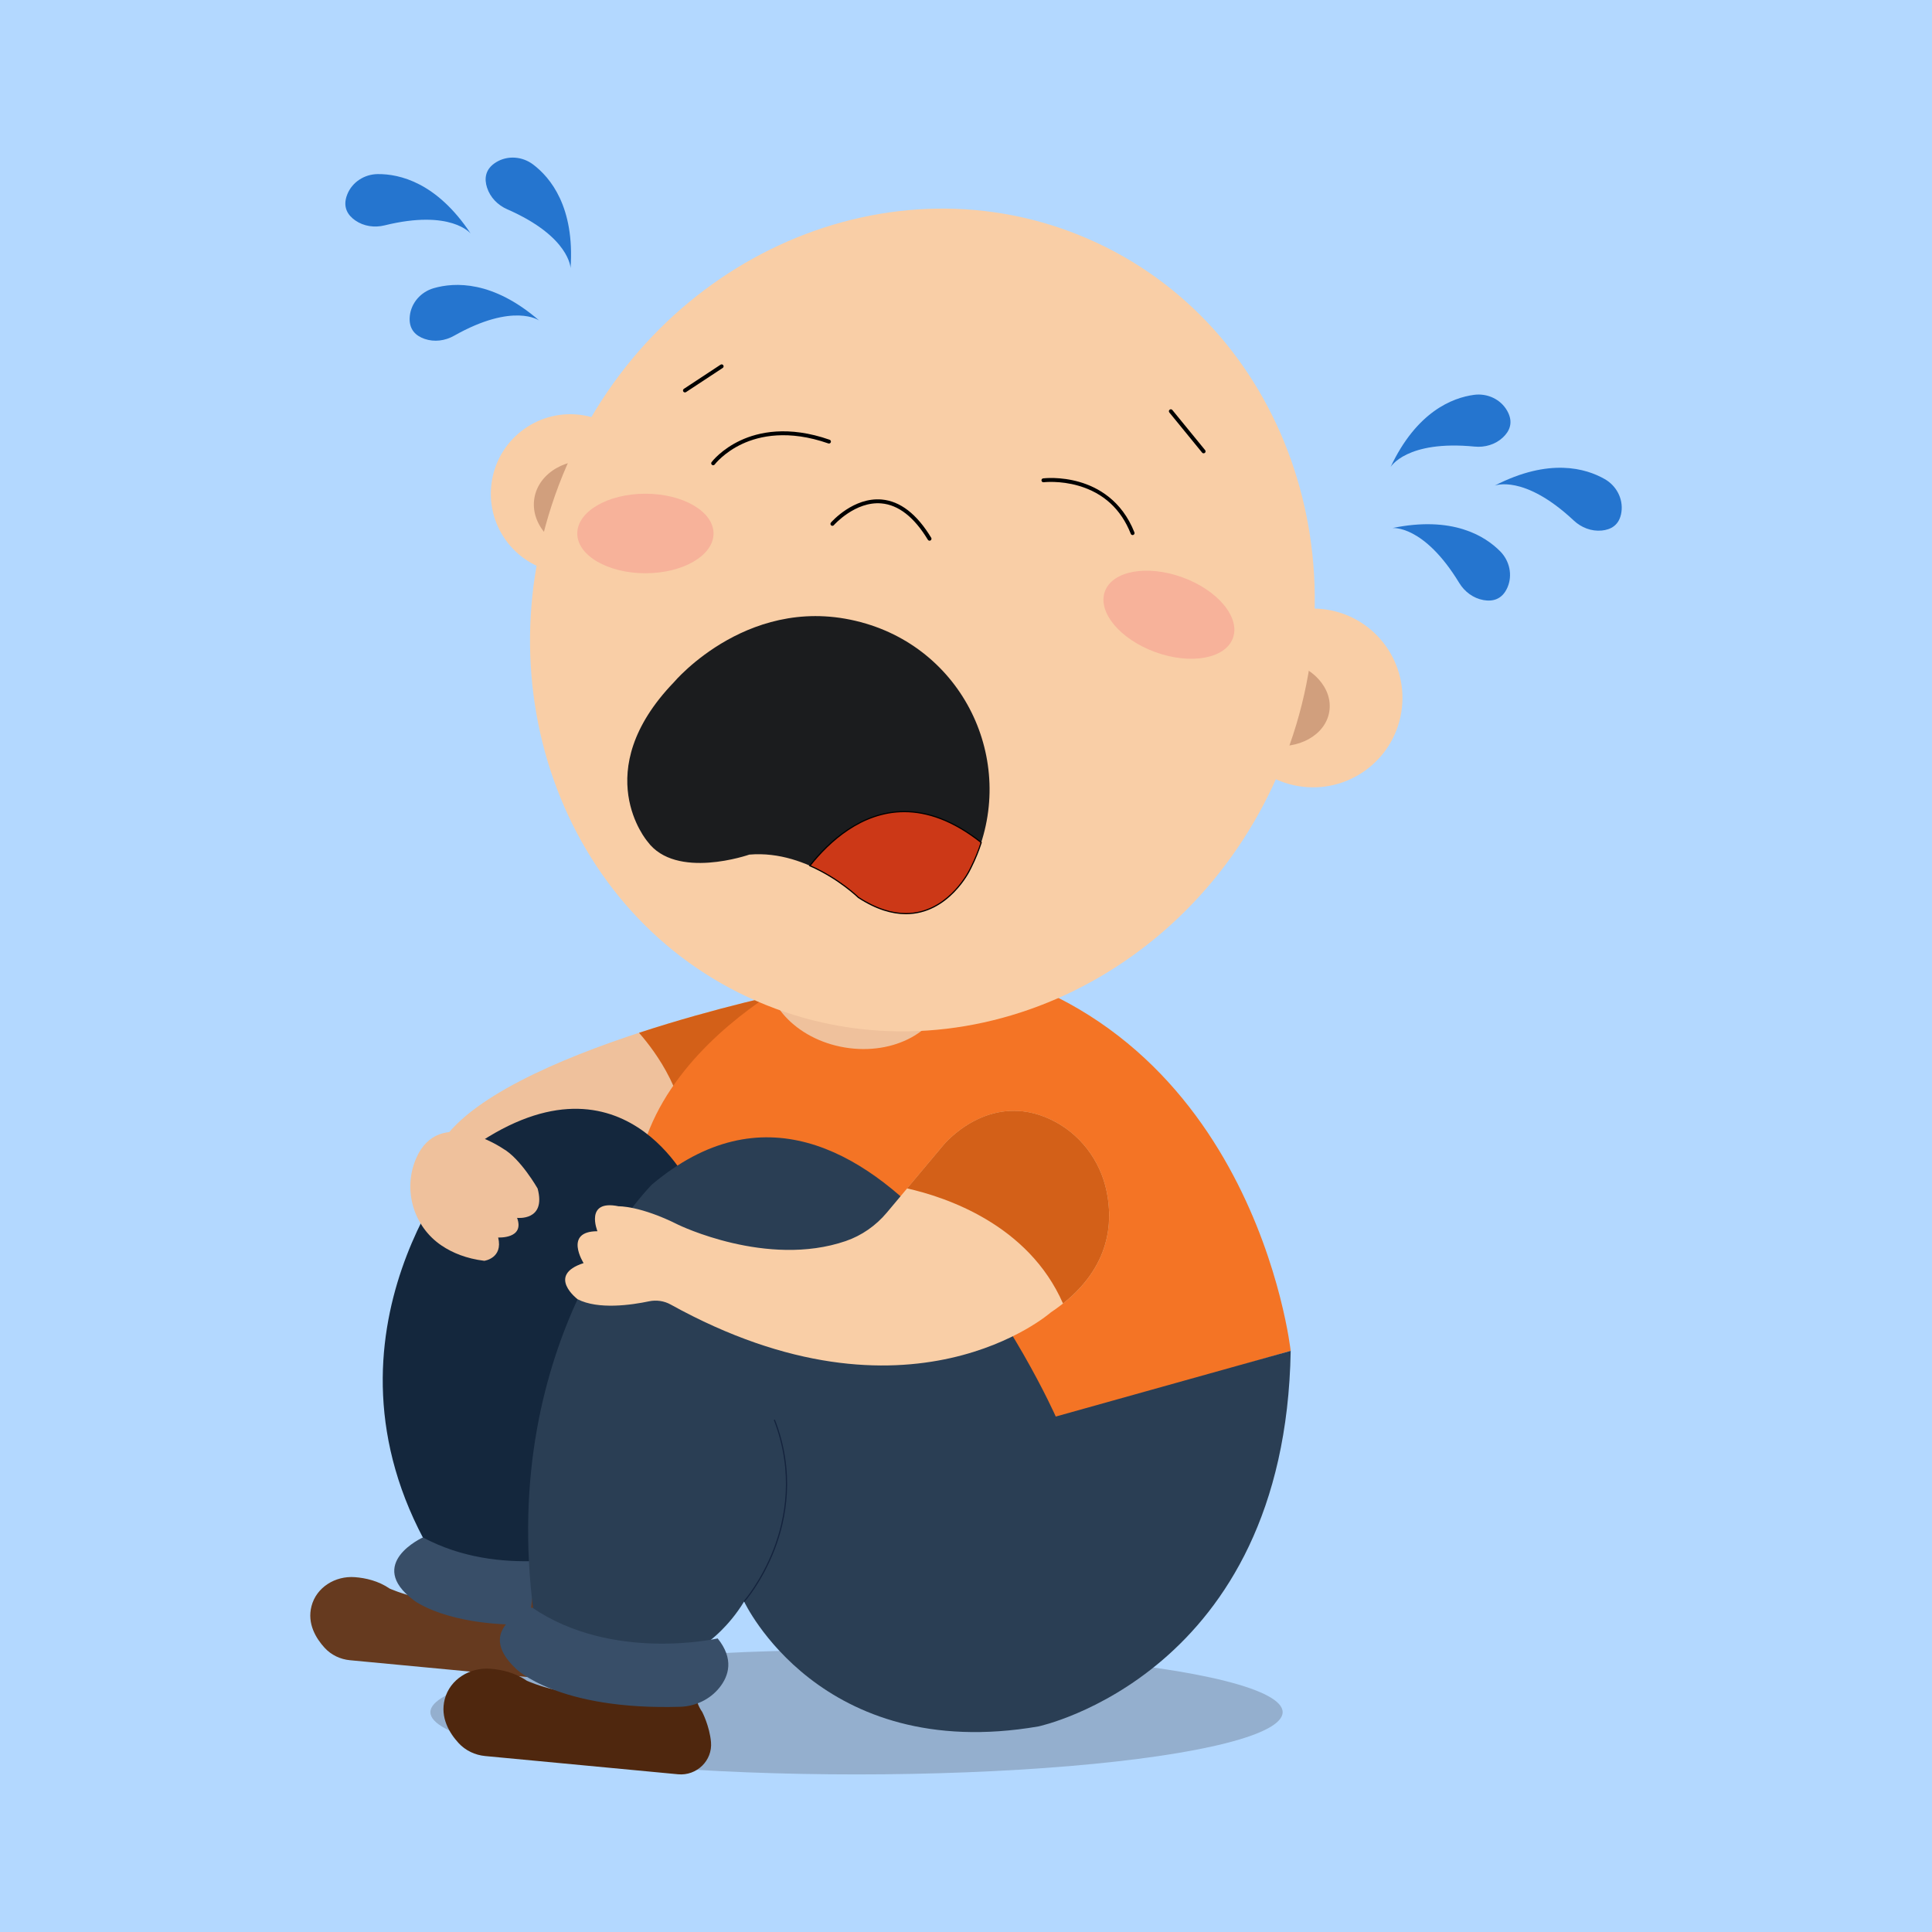 <?xml version="1.0" encoding="UTF-8"?>
<!DOCTYPE svg  PUBLIC '-//W3C//DTD SVG 1.1//EN'  'http://www.w3.org/Graphics/SVG/1.1/DTD/svg11.dtd'>
<svg clip-rule="evenodd" fill-rule="evenodd" stroke-linejoin="round" stroke-miterlimit="2" version="1.1" viewBox="0 0 7500 7500" xml:space="preserve" xmlns="http://www.w3.org/2000/svg"><rect width="7500" height="7500" fill="none"/><clipPath id="a"><rect width="7500" height="7500"/></clipPath><g clip-path="url(#a)"><rect width="7500" height="7500" fill="#b3d8ff"/><ellipse cx="3325" cy="6646.6" rx="1654.2" ry="241.67" fill="#94afce"/><g fill-rule="nonzero"><path d="m1821.5 5911.1l448.19 74.594s-163.99 219.99-109.29 296.5c0 0 27.13 52.321 32.38 111 6.142 68.648-52.948 125.63-121.6 119.14l-712.52-67.368c-37.594-3.522-72.901-20.261-98.403-48.113-33.492-36.588-68.649-93.711-51.041-161.76 19.003-73.405 92.394-118.23 168.02-112.6 42.158 3.156 91.754 14.406 135.49 44.454 0 0 188.76 83.833 263.88 13.95l44.898-269.79z" fill="#663a1f"/><path d="m2369.9 6255.9l318.73 118.91s-20.068 190.62 37.416 271.07c0 0 28.511 54.974 34.032 116.62 6.457 72.17-55.646 132.04-127.79 125.22l-748.8-70.798c-39.51-3.75-76.615-21.312-103.42-50.583-35.198-38.417-72.138-98.513-53.638-169.95 19.973-77.155 97.1-124.31 176.58-118.36 44.298 3.293 96.423 15.139 142.39 46.696 0 0 198.37 88.131 277.31 14.635l47.185-283.47z" fill="#4f270e"/><path d="m3059.2 3852.8s-1219 251.87-1370.2 629.28l316.32 191.17 766.33-254.93 287.53-565.52z" fill="#efc19c"/><path d="m2480.6 4009.3c67.281 76.607 190.24 244.87 182.98 445l108.1-35.948 287.53-565.52s-274.19 56.662-578.61 156.47z" fill="#d36018"/><path d="m3205.2 3739s-989.23 432.17-678.99 1224.2l1497 567.66 987.15-286.8s-141.78-1311.7-1359.3-1519.3l-445.87 14.206z" fill="#f47425"/><path d="m5439.6 2766.4c-31.466 189.04-210.2 316.78-399.27 285.32-189.02-31.462-316.76-210.22-285.3-399.25 31.465-189.04 210.2-316.78 399.22-285.32 189.07 31.461 316.81 210.22 285.34 399.25z" fill="#f9cea6"/><path d="m5160.2 2763.1c-15.092 90.642-119.6 148.76-233.43 129.82-113.88-18.953-193.92-107.79-178.82-198.44 15.093-90.643 119.6-148.76 233.43-129.81 113.84 18.947 193.92 107.79 178.82 198.43z" fill="#d19f7d"/><path d="m3671 3852.4c-24.971 149.97-200.14 245.74-391.22 213.95-191.09-31.786-325.78-179.16-300.82-329.13 24.962-149.96 200.11-245.75 391.19-213.95 191.13 31.805 325.78 179.16 300.85 329.13z" fill="#efc19c"/><path d="m2518.6 1967.4c-27.99 168.17-187.01 281.81-355.18 253.82-168.17-27.99-281.81-187.01-253.82-355.18 27.99-168.17 187.01-281.81 355.18-253.82 168.17 27.99 281.82 187.01 253.82 355.18z" fill="#f9cea6"/><path d="m2512 2006.6c-16.502 99.136-127.82 163.2-248.65 143.09-120.82-20.105-205.4-116.77-188.9-215.91 16.501-99.135 127.82-163.2 248.64-143.09 120.83 20.114 205.4 116.78 188.9 215.92z" fill="#d19f7d"/><path d="m4961.1 3006.7c-355.13 817.17-1261 1211-2023.4 879.68-762.38-331.34-1092.5-1262.4-737.38-2079.5 355.14-817.17 1261.1-1211 2023.5-879.68 762.36 331.33 1092.5 1262.4 737.34 2079.5z" fill="#f9cea6"/><path d="m2683.9 4613.7s-267.18-586-871.08-144.98c0 0-625.34 702.72-146.62 1545 0 0 261.72 220.4 528.72 10.61l488.97-1410.6z" fill="#14273d"/><path d="m2084.5 6059.7c-132.92 5.534-294.06-11.571-442.65-91.425 0 0-224.41 101.49-36.181 243.58 0 0 126.52 101.53 447.64 94.992l31.191-247.15z" fill="#384e68"/><path d="m4031 6702c-849.48 145.94-1142.4-484.88-1142.4-484.88-60.915 100.39-136.18 154.17-136.18 154.17-69.297 24.103-138.36 33.89-204.41 34.119-20.782 0.091-41.313-0.778-61.454-2.424-233.14-19.209-415.22-145.07-415.22-145.07-140.03-1062.2 459.32-1659.4 459.32-1659.4 850.33-717.34 1567.8 900.52 1567.8 900.52l310.4-86.805 58.358-16.328 543.2-151.8c-21.221 1256.4-979.46 1457.9-979.46 1457.9z" fill="#2a3e54"/><path d="m1952.6 4458.9s-248.45-170-337.68 39.103c-51.805 121.43-9.774 264.17 99.903 337.57 41.628 27.898 95.646 50.4 165.29 58.861 0 0 73.482-9.879 53.748-90.51 0 0 103.96 6.22 73.468-76.194 0 0 113.81 13.4 79.73-113.84 0 0-66.293-116.35-134.46-155z" fill="#efc19c"/><path d="m2616.2 2648.3s301.68-359.73 745.72-227.36c401.19 119.6 594.88 570.85 407.96 945.46-2.058 4.116-4.162 8.242-6.312 12.385 0 0-142.83 293.04-431.56 104.99 0 0-189.57-186.27-423.17-166.21 0 0-284.97 99.931-395.53-51.095 0 0-231.92-270.31 102.88-618.17z" fill="#1b1c1e"/><path d="m3144 3360.7c113.38 49.686 188.07 123.06 188.07 123.06 288.73 188.05 431.56-104.99 431.56-104.99 2.15-4.143 4.254-8.269 6.312-12.385 15.687-31.47 28.63-63.489 39.104-95.806-317.13-250.82-552.16-52.334-665.04 90.126z" fill="#cc3817"/><path d="m3144 3360.7l-0.919 2.095c56.492 24.751 103.37 55.421 136.07 79.899 16.373 12.239 29.22 22.926 37.96 30.546 4.345 3.814 7.684 6.856 9.925 8.946 1.143 1.042 2.007 1.847 2.556 2.392 0.549 0.54 0.828 0.814 0.828 0.814l0.183 0.16 0.178 0.123c70.437 45.868 132.41 63.343 185.92 63.343 83.329-4e-3 145.67-42.424 187.01-84.673 41.344-42.264 61.925-84.445 61.971-84.578l-2.059-1.002 2.059 1.048c2.149-4.153 4.253-8.288 6.266-12.408 15.778-31.581 28.767-63.71 39.24-96.126l0.503-1.514-1.235-0.983c-110.27-87.208-210.88-120.42-300.02-120.41-83.969-5e-3 -157.56 29.439-219.39 70.501-61.834 41.06-111.87 93.738-148.84 140.4l-1.844 2.323 2.717 1.194 0.919-2.095 1.793 1.418c36.767-46.403 86.526-98.742 147.76-139.43 61.289-40.695 134.01-69.737 216.88-69.737 87.994 5e-3 187.51 32.701 297.19 119.42l1.418-1.793-2.196-0.704c-10.382 32.211-23.325 64.125-38.966 95.49-2.058 4.107-4.116 8.223-6.266 12.353l-0.045 0.046c0 5e-3 -0.275 0.622-0.915 1.834-4.711 9.087-27.441 50.418-68.1 89.366-40.704 38.962-99.245 75.481-175.85 75.486-52.458-5e-3 -113.56-17.114-183.4-62.602l-1.235 1.916 1.601-1.633c-0.142-0.105-74.959-73.642-188.75-123.52l-0.92 2.095 1.793 1.418-1.793-1.418z"/><path d="m3230.1 2041.1c-1.326-0.224-2.653-0.809-3.75-1.77-3.11-2.753-3.43-7.533-0.686-10.679 3.521-4.048 87.852-99.04 197.12-89.526 71.667 6.233 136.34 56.171 192.18 148.42 2.195 3.581 1.051 8.237-2.561 10.399-3.568 2.168-8.233 1.025-10.382-2.556-53.19-87.843-113.88-135.33-180.47-141.18-101.53-8.895-183.67 83.471-184.5 84.405-1.784 2.049-4.437 2.895-6.952 2.483z"/><path d="m4395.5 2077c-2.561-0.421-4.802-2.122-5.808-4.692-37.686-95.623-105.88-158.39-202.65-186.55-72.627-21.143-135.01-13.775-135.65-13.697-4.116 0.512-7.912-2.424-8.415-6.581-0.549-4.149 2.424-7.931 6.54-8.448 2.653-0.329 65.676-7.839 141.23 14.032 69.975 20.247 163.73 70.633 213.03 195.7 1.509 3.887-0.366 8.287-4.253 9.819-1.327 0.521-2.744 0.645-4.025 0.425z"/><path d="m2767.2 1806c-1.162-0.197-2.291-0.659-3.293-1.418-3.343-2.507-4.025-7.245-1.518-10.588 1.509-2.012 37.823-49.746 112.8-84.601 68.9-32.019 184.75-58.422 345.43-2.314 3.933 1.377 6.037 5.694 4.619 9.641-1.372 3.951-5.671 6.046-9.604 4.651-155.46-54.274-267.06-29.197-333.31 1.404-71.818 33.176-107.47 79.835-107.82 80.302-1.756 2.337-4.606 3.37-7.304 2.923z"/><path d="m4671.2 1759.7c-1.737-0.293-3.384-1.198-4.618-2.68l-127.24-155.83c-2.652-3.238-2.149-8.008 1.052-10.652 3.248-2.643 8.004-2.168 10.657 1.075l127.28 155.83c2.607 3.238 2.15 8.008-1.097 10.652-1.738 1.436-3.979 1.948-6.038 1.605z"/><path d="m2657.7 1523.3c-2.007-0.329-3.874-1.467-5.086-3.306-2.295-3.49-1.326-8.187 2.164-10.483l142.49-93.797c3.494-2.301 8.191-1.336 10.487 2.158 2.301 3.494 1.331 8.187-2.159 10.487l-142.5 93.798c-1.656 1.093-3.586 1.445-5.402 1.143z"/><path d="m2890.3 6218.7l-3.421-3.019c0.677-0.777 68.402-78.069 116.38-202.88 44.249-115.12 80.279-295.36 0.641-500.39l4.262-1.646c80.192 206.45 43.883 387.97-0.695 503.82-48.292 125.54-116.48 203.34-117.17 204.12z" fill="#14233d"/><path d="m2065.5 6240.4s-233.91 77.109-61.811 238.37c0 0 162.04 161.12 636.5 146.99 59.195-1.783 115.64-28.127 152.67-74.365 36.62-45.689 57.215-111.36-6.879-191.08 0 0-408.34 93.345-720.48-119.92z" fill="#384e68"/><path d="m3662.5 4445.1s173.56-212.9 415.05-99.794c113.19 53.007 193.55 158.06 218.57 280.49 27.029 132.08 9.604 317.86-216.78 468.88 0 0-547.68 483.46-1475.9-30.551-25.525-14.132-55.307-18.431-83.855-12.44-67.29 14.178-197.23 33.295-277.41-8.095 0 0-122.72-92.751 23.344-140.27 0 0-78.889-123.67 53.743-123.67 0 0-51.109-124.58 82.419-96.821 0 0 83.343-2.698 231.22 71.621 0 0 344.18 168.03 649.92 63.435 62.337-21.359 117.4-59.959 159.75-110.45l219.94-262.34z" fill="#f9cea6"/><path d="m4126.6 5060.2c181.43-144.06 194.51-312.28 169.49-434.48-25.017-122.43-105.37-227.49-218.57-280.49-241.48-113.1-415.05 99.794-415.05 99.794l-141.18 168.35c149.78 33.615 470.8 139.68 605.3 446.83z" fill="#d36018"/><path d="m2769.9 2071c0 85.26-118.4 154.37-264.46 154.37-146.06 0-264.46-69.11-264.46-154.37 0-85.255 118.4-154.37 264.46-154.37 146.06 0 264.46 69.114 264.46 154.37z" fill="#f7b29a"/><path d="m4786.2 2476.9c-29.179 80.109-164.1 104.53-301.3 54.548-137.25-49.98-224.88-155.44-195.7-235.55 29.179-80.105 164.1-104.53 301.35-54.548 137.21 49.984 224.83 155.44 195.66 235.55z" fill="#f7b29a"/><path d="m2093.1 1244.2s-98.948-71.562-330.51 59.232c-34.777 19.643-76.46 25.158-114.22 12.156-33.14-11.401-62.982-36.09-57.544-88.667 5.323-51.456 43.091-93.807 92.787-108.18 80.956-23.417 229.45-30.524 409.49 125.46z" fill="#2575cf"/><path d="m1827.1 906.64s-76.089-95.504-334.28-31.713c-38.774 9.582-80.407 3.696-113.3-18.966-28.854-19.886-50.972-51.68-31.612-100.86 18.943-48.141 66.704-78.783 118.43-79.286 84.271-0.814 229.22 32.22 360.75 230.83z" fill="#2575cf"/><path d="m2214.9 1041.1s-2.209-122.09-245.87-228.68c-36.593-16.007-66.032-46.019-78.326-84.025-10.784-33.34-8.969-72.033 36.332-99.263 44.34-26.65 100.88-21.885 142.23 9.215 67.345 50.661 162.21 165.12 145.63 402.76z" fill="#2575cf"/><path d="m5405.3 2049.9s121.29-14.114 259.46 213.12c20.764 34.128 54.47 59.301 93.757 66.403 34.484 6.234 72.582-0.732 93.528-49.261 20.49-47.505 8.187-102.9-28.127-139.72-59.227-59.977-185.32-138.71-418.61-90.546z" fill="#2575cf"/><path d="m5802.3 1885.2s113.06-46.174 307.2 135.6c29.134 27.304 68.328 42.501 108.12 38.793 34.896-3.257 69.7-20.202 76.835-72.573 6.997-51.26-19.712-101.33-64.624-127.03-73.13-41.87-215.73-83.846-427.53 25.209z" fill="#2575cf"/><path d="m5398.2 1813.1s61.56-105.46 326.23-79.447c39.744 3.906 80.128-7.903 109.4-35.06 25.703-23.824 42.991-58.477 16.784-104.36-25.657-44.912-77.337-68.374-128.61-61.431-83.512 11.31-222.23 64.843-323.8 280.3z" fill="#2575cf"/></g></g></svg>
